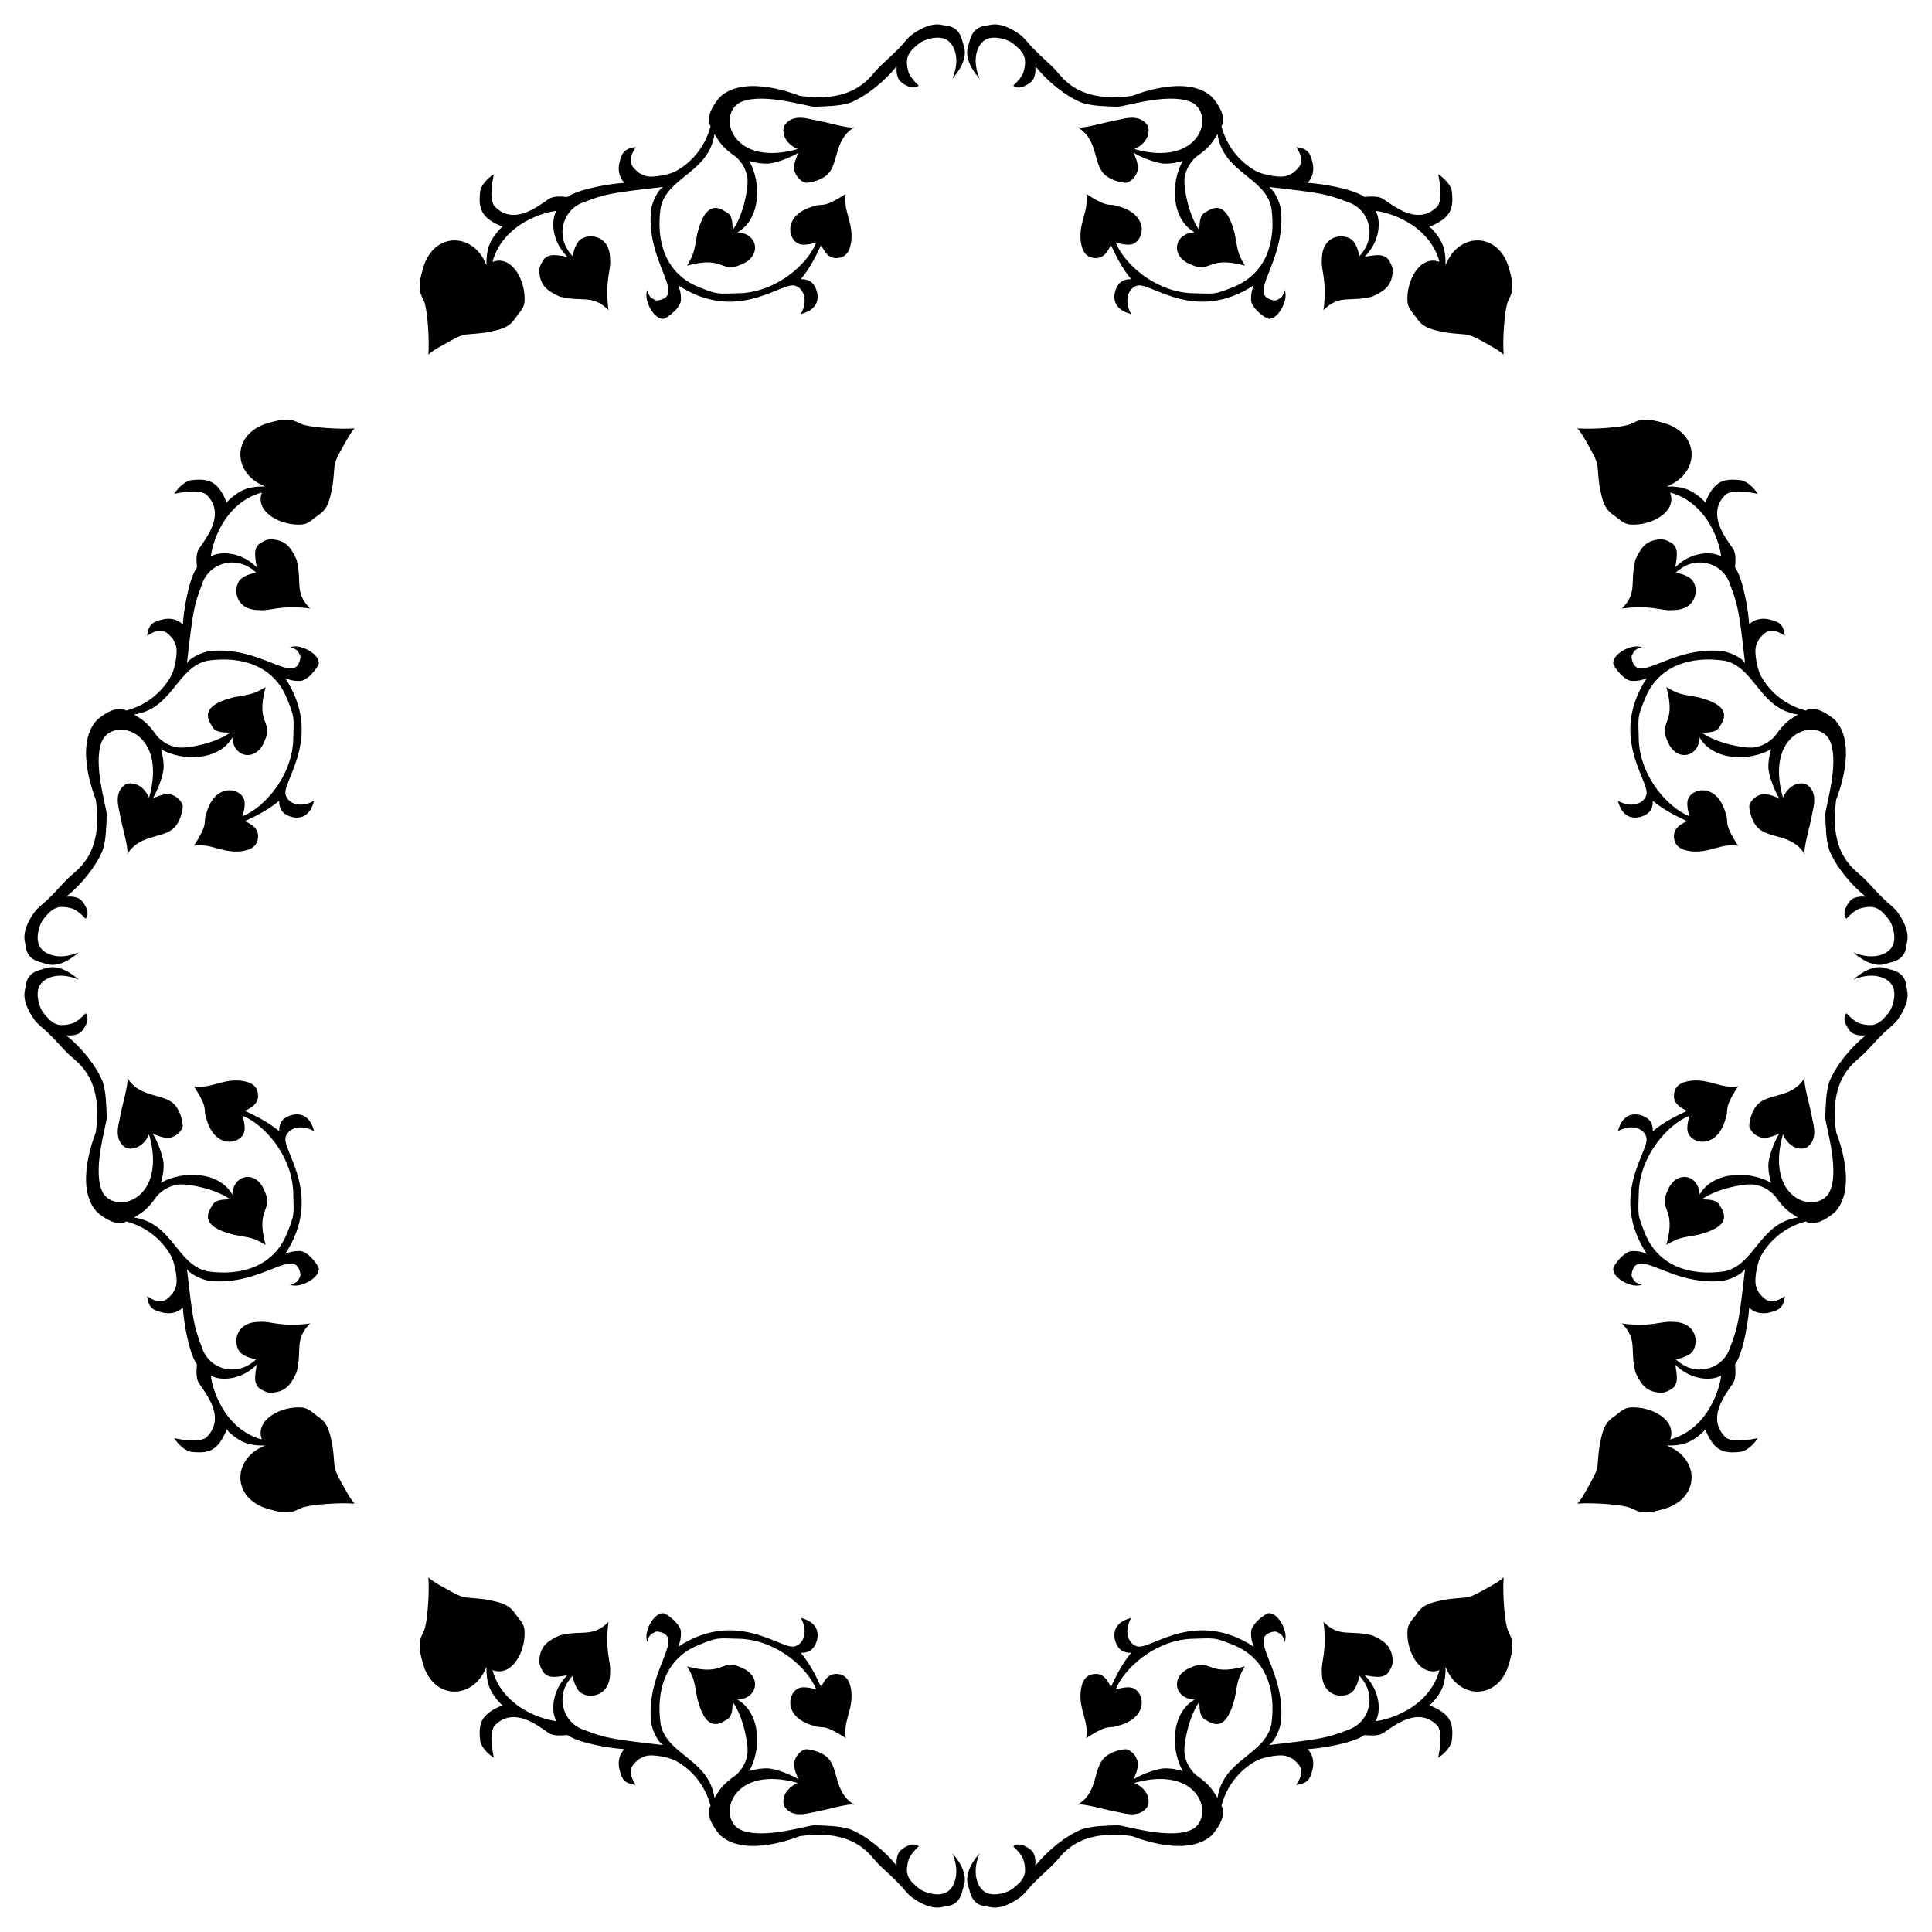 <?xml version="1.0" encoding="utf-8"?>

<!DOCTYPE svg PUBLIC "-//W3C//DTD SVG 1.1//EN" "http://www.w3.org/Graphics/SVG/1.1/DTD/svg11.dtd">
<svg version="1.1" id="Layer_1" xmlns="http://www.w3.org/2000/svg" xmlns:xlink="http://www.w3.org/1999/xlink" x="0px" y="0px"
	 viewBox="0 0 1641.453 1641.453" enable-background="new 0 0 1641.453 1641.453" xml:space="preserve">
<g>
	<path d="M1280.842,224.14c-10.454-27.441-42.217-26.013-52.69,1.215c0.322-13.515-2.89-20.141-7.892-26.573
		c-1.978-2.581-3.952-5.011-5.922-6.074c18.257-7.423,20.891-15.023,19.136-30.369c-0.905-5.396-6.854-11.409-11.54-14.273
		c1.478,7.814,3.775,19.832-0.304,26.876c-18.794,19.933-42.961-5.296-48.59-6.985c-3.644-1.215-8.199-1.215-13.666-0.607
		c-9.97-7.038-36.59-11.327-48.29-11.996c3.69-4.249,5.381-9.014,4.403-15.792c-2.012-7.713-2.625-13.329-14.273-14.577
		c8.715,12.676,2.772,17.142-2.586,21.87c-3.037,1.518-5.314,3.189-10.321,3.189c-5.466,0-13.974-1.518-19.744-3.948
		c-13.321-6.836-25.854-20.001-30.82-38.872c4.735-7.102-2.622-19.034-8.347-25.206c-22.046-19.665-66.701-0.736-67.418-0.607
		c-46.694,6.671-59.646-16.366-65.145-21.865c-5.163-5.618-13.97-13.059-18.828-18.221c-5.163-5.314-7.137-8.655-11.236-11.844
		c-7.334-5.334-17.375-10.48-26.117-8.2c-4.401,0.845-14.242,0.298-17.158,14.881c-1.537,4.269-5.83,14.002,8.807,30.672
		c-8.23-19.545,0.156-33.387,8.807-34.468c3.952-0.911,9.414-0.152,14.121,1.67c4.555,1.518,7.896,5.011,11.236,8.048
		c2.229,3.079,6.888,6.853,2.889,19.74c-1.518,3.644-4.555,7.288-8.507,10.933c5.655,4.701,14.688-2.345,16.403-4.403
		c2.126-3.189,2.729-6.985,2.429-11.996c9.941,12.351,25.349,25.265,39.627,30.976c8.959,2.885,21.258,3.037,30.369,3.341
		c7.942-0.578,47.62-13.332,64.837-2.581c17.252,12.493,3.399,53.822-50.72,38.568c13.652-6.399,12.714-16.822,11.388-19.74
		c-6.411-10.533-19.954-6.09-24.143-5.314c-12.069,2.012-29.435,7.719-35.384,6.529c19.086,11.576,11.822,33.722,25.514,42.212
		c3.948,2.733,11.688,5.163,16.247,4.859c4.252-1.518,7.44-5.163,8.959-9.718c1.063-4.252-0.456-9.718-3.341-15.792
		c4.649,3.104,17.71,8.625,25.353,9.262c5.167,0.304,10.477-0.456,16.551-2.278c-10.565,18.349-9.94,49.441,10.022,60.737
		c-16.428,0.685-20.656,17.881-6.377,25.813c21.407,11.169,15.142-6.877,49.045,2.429c-6.943-11.903-5.933-13.873-8.655-27.484
		c-4.261-15.98-10.656-27.507-24.139-18.221c-5.795,2.535-5.523,8.736-5.926,15.488c-9.579-13.41-12.969-36.364-12.603-41.301
		c-0.284-7.677,4.347-16.02,10.022-20.954c11.283-7.803,13.854-12.435,18.069-19.284c4.847,32.963,39.875,36.093,45.709,62.256
		c4.283,29.126-4.34,55.507-30.525,66.963c-18.845,7.76-16.704,6.419-38.564,5.922c-30.685-2.092-55.957-25.109-63.163-43.123
		c5.163,1.67,9.41,2.278,12.751,1.822c11.241-1.533,17.22-25.108-10.477-32.494c-8.106-3.075-6.911,2.667-27.176-10.477
		c2.171,14.613-6.192,23.385-4.863,39.327c0.871,6.678,2.62,12.512,8.807,14.577c8.67,2.312,13.304-2.425,16.859-10.629
		c4.913,10.587,9.983,20.292,17.314,29.154c-3.796-0.152-6.985,0.911-8.959,2.581c-4.433,3.048-12.785,21.592,8.959,27.028
		c-7.123-12.575-1.462-23.241,5.918-24.295c11.746-1.879,49.246,32.049,98.247-0.152c-1.67,4.1-2.425,7.744-2.278,10.933
		c-1.439,7.198,11.289,16.644,14.425,17.462c8.314,1.512,17.966-16.454,13.969-24.447c-0.456,2.733-1.367,4.859-2.733,6.377
		c-1.822,1.063-3.792,2.733-5.918,2.581c-25.212-4.202,10.114-31.61,5.618-76.984c-0.933-6.126-5.092-16.169-10.173-19.436
		c45.136,5.098,49.266,6.041,66.811,12.755c17.794,5.522,26.1,28.989,10.026,46.008c-1.366-6.681-3.644-11.844-6.833-14.273
		c-7.426-5.26-25.054-3.593-25.054,17.158c-0.954,9,4.72,17.907,1.362,42.972c13.834-13.82,22.65-6.485,41.605-11.54
		c9.868-4.582,16.128-8.644,17.158-20.499c0.451-4.555-1.826-7.896-3.341-10.629c-4.677-6.103-12.306-3.778-20.347-2.733
		c14.15-14.15,13.4-32.43,9.115-38.872c8.574,0.536,45.278,9.976,54.36,43.275c-16.798-6.159-28.609,16.543-27.18,34.165
		c0.612,5.618,4.403,8.959,7.293,12.907c5.634,8.854,11.966,10.472,27.028,13.21c20.179,2.524,14.465-1.366,38.113,12.147
		c4.539,2.577,7.428,4.703,9.246,6.373h0.001c-1.055-13.841,0.926-35.434,2.581-41.453
		C1281.757,250.284,1289.644,250.489,1280.842,224.14z"/>
	<path d="M224.14,360.611c-27.441,10.454-26.013,42.217,1.215,52.69c-13.515-0.322-20.141,2.889-26.573,7.892
		c-2.581,1.978-5.011,3.952-6.074,5.922c-7.423-18.257-15.023-20.891-30.369-19.136c-5.396,0.905-11.409,6.854-14.273,11.54
		c7.814-1.478,19.832-3.775,26.876,0.304c19.933,18.794-5.296,42.961-6.985,48.59c-1.215,3.644-1.215,8.199-0.607,13.666
		c-7.038,9.97-11.327,36.59-11.996,48.29c-4.249-3.69-9.014-5.381-15.792-4.403c-7.713,2.012-13.329,2.625-14.577,14.273
		c12.676-8.715,17.142-2.773,21.87,2.586c1.518,3.037,3.189,5.314,3.189,10.321c0,5.466-1.518,13.974-3.948,19.744
		c-6.836,13.321-20.001,25.854-38.872,30.82c-7.102-4.735-19.034,2.622-25.206,8.347c-19.665,22.046-0.736,66.701-0.607,67.418
		c6.671,46.694-16.366,59.646-21.865,65.145c-5.618,5.163-13.059,13.97-18.221,18.828c-5.314,5.163-8.655,7.137-11.844,11.236
		c-5.334,7.334-10.48,17.375-8.2,26.117c0.845,4.401,0.298,14.242,14.881,17.158c4.269,1.537,14.002,5.83,30.672-8.807
		c-19.545,8.23-33.387-0.156-34.468-8.807c-0.911-3.952-0.152-9.414,1.67-14.121c1.518-4.555,5.011-7.896,8.048-11.236
		c3.079-2.229,6.853-6.888,19.74-2.889c3.644,1.518,7.288,4.555,10.933,8.507c4.701-5.655-2.345-14.688-4.403-16.403
		c-3.189-2.126-6.985-2.729-11.996-2.429c12.351-9.941,25.265-25.349,30.976-39.627c2.885-8.959,3.037-21.258,3.341-30.369
		c-0.578-7.942-13.332-47.62-2.581-64.837c12.493-17.252,53.822-3.399,38.568,50.72c-6.399-13.652-16.822-12.714-19.74-11.388
		c-10.533,6.411-6.09,19.954-5.314,24.143c2.012,12.069,7.719,29.435,6.529,35.384c11.576-19.086,33.722-11.822,42.212-25.514
		c2.733-3.948,5.163-11.688,4.859-16.247c-1.518-4.252-5.163-7.44-9.718-8.959c-4.252-1.063-9.718,0.456-15.792,3.341
		c3.104-4.649,8.625-17.71,9.262-25.353c0.304-5.167-0.456-10.477-2.278-16.551c18.349,10.565,49.441,9.94,60.737-10.022
		c0.685,16.428,17.881,20.656,25.813,6.377c11.169-21.407-6.877-15.142,2.429-49.045c-11.903,6.943-13.873,5.933-27.484,8.655
		c-15.98,4.261-27.507,10.656-18.221,24.139c2.535,5.795,8.736,5.523,15.488,5.926c-13.41,9.579-36.364,12.969-41.301,12.603
		c-7.677,0.284-16.02-4.347-20.954-10.022c-7.803-11.283-12.435-13.854-19.284-18.069c32.963-4.847,36.093-39.875,62.256-45.709
		c29.126-4.283,55.507,4.34,66.963,30.525c7.76,18.845,6.419,16.704,5.922,38.564c-2.092,30.685-25.109,55.957-43.123,63.163
		c1.67-5.163,2.278-9.41,1.822-12.751c-1.533-11.241-25.108-17.22-32.494,10.477c-3.075,8.106,2.667,6.911-10.477,27.176
		c14.613-2.171,23.385,6.192,39.327,4.863c6.678-0.871,12.512-2.62,14.577-8.807c2.312-8.67-2.425-13.304-10.629-16.859
		c10.587-4.913,20.292-9.983,29.154-17.314c-0.152,3.796,0.911,6.985,2.581,8.959c3.048,4.433,21.592,12.785,27.028-8.959
		c-12.575,7.123-23.241,1.462-24.295-5.918c-1.879-11.746,32.049-49.246-0.152-98.247c4.1,1.67,7.744,2.425,10.933,2.278
		c7.198,1.439,16.644-11.289,17.462-14.425c1.512-8.314-16.454-17.966-24.447-13.97c2.733,0.456,4.859,1.367,6.377,2.733
		c1.063,1.822,2.733,3.792,2.581,5.918c-4.202,25.212-31.61-10.113-76.984-5.618c-6.126,0.933-16.169,5.092-19.436,10.173
		c5.098-45.136,6.041-49.266,12.755-66.811c5.522-17.794,28.989-26.1,46.008-10.026c-6.681,1.366-11.844,3.644-14.273,6.833
		c-5.26,7.426-3.593,25.054,17.158,25.054c9,0.954,17.907-4.72,42.972-1.362c-13.82-13.834-6.485-22.65-11.54-41.605
		c-4.582-9.868-8.644-16.128-20.499-17.158c-4.555-0.451-7.896,1.826-10.629,3.341c-6.103,4.677-3.778,12.306-2.733,20.347
		c-14.15-14.15-32.43-13.4-38.872-9.115c0.536-8.574,9.976-45.278,43.275-54.36c-6.159,16.798,16.543,28.609,34.165,27.18
		c5.618-0.612,8.959-4.403,12.907-7.293c8.854-5.634,10.472-11.966,13.21-27.028c2.524-20.179-1.366-14.465,12.147-38.113
		c2.577-4.538,4.703-7.428,6.373-9.246v-0.001c-13.841,1.055-35.434-0.926-41.453-2.581
		C250.284,359.696,250.489,351.809,224.14,360.611z"/>
	<path d="M360.611,1417.313c10.454,27.441,42.217,26.013,52.69-1.215c-0.322,13.515,2.889,20.141,7.892,26.573
		c1.978,2.581,3.952,5.011,5.922,6.074c-18.257,7.423-20.891,15.023-19.136,30.369c0.905,5.396,6.854,11.409,11.54,14.273
		c-1.478-7.814-3.775-19.832,0.304-26.876c18.794-19.933,42.961,5.296,48.59,6.985c3.644,1.215,8.199,1.215,13.666,0.607
		c9.97,7.038,36.59,11.327,48.29,11.996c-3.69,4.249-5.381,9.014-4.403,15.792c2.012,7.713,2.625,13.329,14.273,14.577
		c-8.715-12.677-2.773-17.142,2.586-21.87c3.037-1.518,5.314-3.189,10.321-3.189c5.466,0,13.974,1.518,19.744,3.948
		c13.321,6.836,25.854,20.001,30.82,38.872c-4.735,7.102,2.622,19.034,8.347,25.206c22.046,19.664,66.701,0.736,67.418,0.607
		c46.694-6.671,59.646,16.366,65.145,21.865c5.163,5.618,13.97,13.058,18.828,18.221c5.163,5.314,7.137,8.655,11.236,11.844
		c7.334,5.334,17.375,10.48,26.117,8.199c4.401-0.845,14.242-0.298,17.158-14.881c1.537-4.269,5.83-14.002-8.807-30.672
		c8.23,19.545-0.156,33.387-8.807,34.468c-3.952,0.911-9.414,0.152-14.121-1.67c-4.555-1.518-7.896-5.011-11.236-8.048
		c-2.229-3.079-6.888-6.854-2.889-19.74c1.518-3.644,4.555-7.288,8.507-10.933c-5.655-4.701-14.688,2.344-16.403,4.403
		c-2.126,3.189-2.729,6.985-2.429,11.996c-9.941-12.351-25.349-25.265-39.627-30.976c-8.959-2.885-21.258-3.037-30.369-3.341
		c-7.942,0.578-47.62,13.333-64.837,2.581c-17.252-12.493-3.399-53.822,50.72-38.568c-13.652,6.399-12.714,16.823-11.388,19.74
		c6.411,10.533,19.954,6.09,24.143,5.315c12.069-2.012,29.435-7.719,35.384-6.529c-19.086-11.576-11.822-33.722-25.514-42.212
		c-3.948-2.733-11.688-5.163-16.247-4.859c-4.252,1.518-7.44,5.163-8.959,9.718c-1.063,4.252,0.456,9.718,3.341,15.792
		c-4.649-3.104-17.71-8.625-25.353-9.262c-5.167-0.304-10.477,0.456-16.551,2.278c10.565-18.349,9.94-49.441-10.022-60.737
		c16.428-0.685,20.656-17.881,6.377-25.813c-21.407-11.169-15.142,6.877-49.045-2.43c6.943,11.903,5.933,13.873,8.655,27.484
		c4.261,15.98,10.656,27.506,24.139,18.221c5.795-2.535,5.523-8.736,5.926-15.488c9.579,13.41,12.969,36.364,12.603,41.301
		c0.284,7.677-4.347,16.02-10.022,20.954c-11.283,7.803-13.854,12.435-18.069,19.284c-4.847-32.963-39.875-36.093-45.709-62.256
		c-4.283-29.126,4.34-55.507,30.525-66.963c18.845-7.76,16.704-6.419,38.564-5.922c30.685,2.092,55.957,25.109,63.163,43.123
		c-5.163-1.67-9.41-2.278-12.751-1.822c-11.241,1.533-17.22,25.109,10.477,32.495c8.106,3.075,6.911-2.667,27.176,10.477
		c-2.171-14.613,6.192-23.385,4.863-39.327c-0.871-6.678-2.62-12.512-8.807-14.577c-8.67-2.312-13.304,2.425-16.859,10.629
		c-4.913-10.587-9.983-20.292-17.314-29.154c3.796,0.152,6.985-0.911,8.959-2.581c4.433-3.047,12.785-21.592-8.959-27.028
		c7.123,12.575,1.462,23.241-5.918,24.295c-11.746,1.879-49.246-32.049-98.247,0.152c1.67-4.1,2.425-7.744,2.278-10.933
		c1.439-7.198-11.289-16.644-14.425-17.462c-8.314-1.512-17.966,16.454-13.97,24.447c0.456-2.733,1.367-4.859,2.733-6.377
		c1.822-1.063,3.792-2.733,5.918-2.581c25.212,4.202-10.113,31.61-5.618,76.984c0.933,6.126,5.092,16.169,10.173,19.436
		c-45.136-5.098-49.266-6.041-66.811-12.755c-17.794-5.522-26.1-28.989-10.026-46.008c1.366,6.681,3.644,11.844,6.833,14.273
		c7.426,5.26,25.054,3.593,25.054-17.158c0.954-9-4.72-17.907-1.362-42.972c-13.834,13.82-22.65,6.485-41.605,11.54
		c-9.868,4.582-16.128,8.644-17.158,20.499c-0.451,4.555,1.826,7.896,3.341,10.629c4.677,6.103,12.306,3.778,20.347,2.733
		c-14.15,14.15-13.4,32.43-9.115,38.872c-8.574-0.536-45.278-9.976-54.36-43.275c16.798,6.159,28.609-16.543,27.18-34.165
		c-0.612-5.618-4.403-8.959-7.293-12.907c-5.634-8.854-11.966-10.472-27.028-13.21c-20.179-2.524-14.465,1.366-38.113-12.147
		c-4.538-2.577-7.428-4.703-9.246-6.373h-0.001c1.055,13.841-0.926,35.433-2.581,41.453
		C359.696,1391.169,351.809,1390.964,360.611,1417.313z"/>
	<path d="M1417.313,1280.842c27.441-10.454,26.013-42.217-1.215-52.69c13.515,0.322,20.141-2.89,26.573-7.892
		c2.581-1.978,5.011-3.952,6.074-5.922c7.423,18.257,15.023,20.891,30.369,19.136c5.396-0.905,11.409-6.854,14.273-11.54
		c-7.814,1.478-19.832,3.775-26.876-0.304c-19.933-18.794,5.296-42.961,6.985-48.59c1.215-3.644,1.215-8.199,0.607-13.666
		c7.038-9.97,11.327-36.59,11.996-48.29c4.249,3.69,9.014,5.381,15.792,4.403c7.713-2.012,13.329-2.625,14.577-14.273
		c-12.677,8.715-17.142,2.772-21.87-2.586c-1.518-3.037-3.189-5.314-3.189-10.321c0-5.466,1.518-13.974,3.948-19.744
		c6.836-13.321,20.001-25.854,38.872-30.82c7.102,4.735,19.034-2.622,25.206-8.347c19.664-22.046,0.736-66.701,0.607-67.418
		c-6.671-46.694,16.366-59.646,21.865-65.145c5.618-5.163,13.058-13.97,18.221-18.828c5.314-5.163,8.655-7.137,11.844-11.236
		c5.334-7.334,10.48-17.375,8.199-26.117c-0.845-4.401-0.298-14.242-14.881-17.158c-4.269-1.537-14.002-5.83-30.672,8.807
		c19.545-8.23,33.387,0.156,34.468,8.807c0.911,3.952,0.152,9.414-1.67,14.121c-1.518,4.555-5.011,7.896-8.048,11.236
		c-3.079,2.229-6.854,6.888-19.74,2.889c-3.644-1.518-7.288-4.555-10.933-8.507c-4.701,5.655,2.344,14.688,4.403,16.403
		c3.189,2.126,6.985,2.729,11.996,2.429c-12.351,9.941-25.265,25.349-30.976,39.627c-2.885,8.959-3.037,21.258-3.341,30.369
		c0.578,7.942,13.333,47.62,2.581,64.837c-12.493,17.252-53.822,3.399-38.568-50.72c6.399,13.652,16.823,12.714,19.74,11.388
		c10.533-6.411,6.09-19.954,5.315-24.143c-2.012-12.069-7.719-29.435-6.529-35.384c-11.576,19.086-33.722,11.822-42.212,25.514
		c-2.733,3.948-5.163,11.688-4.859,16.247c1.518,4.252,5.163,7.44,9.718,8.959c4.252,1.063,9.718-0.456,15.792-3.341
		c-3.104,4.649-8.625,17.71-9.262,25.353c-0.304,5.167,0.456,10.477,2.278,16.551c-18.349-10.565-49.441-9.94-60.737,10.022
		c-0.685-16.428-17.881-20.656-25.813-6.377c-11.169,21.407,6.877,15.142-2.43,49.045c11.903-6.943,13.873-5.933,27.484-8.655
		c15.98-4.261,27.506-10.656,18.221-24.139c-2.535-5.795-8.736-5.523-15.488-5.926c13.41-9.579,36.364-12.969,41.301-12.603
		c7.677-0.284,16.02,4.347,20.954,10.022c7.803,11.283,12.435,13.854,19.284,18.069c-32.963,4.847-36.093,39.875-62.256,45.709
		c-29.126,4.283-55.507-4.34-66.963-30.525c-7.76-18.845-6.419-16.704-5.922-38.564c2.092-30.685,25.109-55.957,43.123-63.163
		c-1.67,5.163-2.278,9.41-1.822,12.751c1.533,11.241,25.109,17.22,32.495-10.477c3.075-8.106-2.667-6.911,10.477-27.176
		c-14.613,2.171-23.385-6.192-39.327-4.863c-6.678,0.871-12.512,2.62-14.577,8.807c-2.312,8.67,2.425,13.304,10.629,16.859
		c-10.587,4.913-20.292,9.983-29.154,17.314c0.152-3.796-0.911-6.985-2.581-8.959c-3.047-4.433-21.592-12.785-27.028,8.959
		c12.575-7.123,23.241-1.462,24.295,5.918c1.879,11.746-32.049,49.246,0.152,98.247c-4.1-1.67-7.744-2.425-10.933-2.278
		c-7.198-1.439-16.644,11.289-17.462,14.425c-1.512,8.314,16.454,17.966,24.447,13.969c-2.733-0.456-4.859-1.367-6.377-2.733
		c-1.063-1.822-2.733-3.792-2.581-5.918c4.202-25.212,31.61,10.114,76.984,5.618c6.126-0.933,16.169-5.092,19.436-10.173
		c-5.098,45.136-6.041,49.266-12.755,66.811c-5.522,17.794-28.989,26.1-46.008,10.026c6.681-1.366,11.844-3.644,14.273-6.833
		c5.26-7.426,3.593-25.054-17.158-25.054c-9-0.954-17.907,4.72-42.972,1.362c13.82,13.834,6.485,22.65,11.54,41.605
		c4.582,9.868,8.644,16.128,20.499,17.158c4.555,0.451,7.896-1.826,10.629-3.341c6.103-4.677,3.778-12.306,2.733-20.347
		c14.15,14.15,32.43,13.4,38.872,9.115c-0.536,8.574-9.976,45.278-43.275,54.36c6.159-16.798-16.543-28.609-34.165-27.18
		c-5.618,0.612-8.959,4.403-12.907,7.293c-8.854,5.634-10.472,11.966-13.21,27.028c-2.524,20.179,1.366,14.465-12.147,38.113
		c-2.577,4.539-4.703,7.428-6.373,9.246v0.001c13.841-1.055,35.433,0.926,41.453,2.581
		C1391.169,1281.757,1390.964,1289.644,1417.313,1280.842z"/>
	<path d="M1417.313,360.611c27.441,10.454,26.013,42.217-1.215,52.69c13.515-0.322,20.141,2.889,26.573,7.892
		c2.581,1.978,5.011,3.952,6.074,5.922c7.423-18.257,15.023-20.891,30.369-19.136c5.396,0.905,11.409,6.854,14.273,11.54
		c-7.814-1.478-19.832-3.775-26.876,0.304c-19.933,18.794,5.296,42.961,6.985,48.59c1.215,3.644,1.215,8.199,0.607,13.666
		c7.038,9.97,11.327,36.59,11.996,48.29c4.249-3.69,9.014-5.381,15.792-4.403c7.713,2.012,13.329,2.625,14.577,14.273
		c-12.677-8.715-17.142-2.773-21.87,2.586c-1.518,3.037-3.189,5.314-3.189,10.321c0,5.466,1.518,13.974,3.948,19.744
		c6.836,13.321,20.001,25.854,38.872,30.82c7.102-4.735,19.034,2.622,25.206,8.347c19.664,22.046,0.736,66.701,0.607,67.418
		c-6.671,46.694,16.366,59.646,21.865,65.145c5.618,5.163,13.058,13.97,18.221,18.828c5.314,5.163,8.655,7.137,11.844,11.236
		c5.334,7.334,10.48,17.375,8.199,26.117c-0.845,4.401-0.298,14.242-14.881,17.158c-4.269,1.537-14.002,5.83-30.672-8.807
		c19.545,8.23,33.387-0.156,34.468-8.807c0.911-3.952,0.152-9.414-1.67-14.121c-1.518-4.555-5.011-7.896-8.048-11.236
		c-3.079-2.229-6.854-6.888-19.74-2.889c-3.644,1.518-7.288,4.555-10.933,8.507c-4.701-5.655,2.344-14.688,4.403-16.403
		c3.189-2.126,6.985-2.729,11.996-2.429c-12.351-9.941-25.265-25.349-30.976-39.627c-2.885-8.959-3.037-21.258-3.341-30.369
		c0.578-7.942,13.333-47.62,2.581-64.837c-12.493-17.252-53.822-3.399-38.568,50.72c6.399-13.652,16.823-12.714,19.74-11.388
		c10.533,6.411,6.09,19.954,5.315,24.143c-2.012,12.069-7.719,29.435-6.529,35.384c-11.576-19.086-33.722-11.822-42.212-25.514
		c-2.733-3.948-5.163-11.688-4.859-16.247c1.518-4.252,5.163-7.44,9.718-8.959c4.252-1.063,9.718,0.456,15.792,3.341
		c-3.104-4.649-8.625-17.71-9.262-25.353c-0.304-5.167,0.456-10.477,2.278-16.551c-18.349,10.565-49.441,9.94-60.737-10.022
		c-0.685,16.428-17.881,20.656-25.813,6.377c-11.169-21.407,6.877-15.142-2.43-49.045c11.903,6.943,13.873,5.933,27.484,8.655
		c15.98,4.261,27.506,10.656,18.221,24.139c-2.535,5.795-8.736,5.523-15.488,5.926c13.41,9.579,36.364,12.969,41.301,12.603
		c7.677,0.284,16.02-4.347,20.954-10.022c7.803-11.283,12.435-13.854,19.284-18.069c-32.963-4.847-36.093-39.875-62.256-45.709
		c-29.126-4.283-55.507,4.34-66.963,30.525c-7.76,18.845-6.419,16.704-5.922,38.564c2.092,30.685,25.109,55.957,43.123,63.163
		c-1.67-5.163-2.278-9.41-1.822-12.751c1.533-11.241,25.109-17.22,32.495,10.477c3.075,8.106-2.667,6.911,10.477,27.176
		c-14.613-2.171-23.385,6.192-39.327,4.863c-6.678-0.871-12.512-2.62-14.577-8.807c-2.312-8.67,2.425-13.304,10.629-16.859
		c-10.587-4.913-20.292-9.983-29.154-17.314c0.152,3.796-0.911,6.985-2.581,8.959c-3.047,4.433-21.592,12.785-27.028-8.959
		c12.575,7.123,23.241,1.462,24.295-5.918c1.879-11.746-32.049-49.246,0.152-98.247c-4.1,1.67-7.744,2.425-10.933,2.278
		c-7.198,1.439-16.644-11.289-17.462-14.425c-1.512-8.314,16.454-17.966,24.447-13.97c-2.733,0.456-4.859,1.367-6.377,2.733
		c-1.063,1.822-2.733,3.792-2.581,5.918c4.202,25.212,31.61-10.113,76.984-5.618c6.126,0.933,16.169,5.092,19.436,10.173
		c-5.098-45.136-6.041-49.266-12.755-66.811c-5.522-17.794-28.989-26.1-46.008-10.026c6.681,1.366,11.844,3.644,14.273,6.833
		c5.26,7.426,3.593,25.054-17.158,25.054c-9,0.954-17.907-4.72-42.972-1.362c13.82-13.834,6.485-22.65,11.54-41.605
		c4.582-9.868,8.644-16.128,20.499-17.158c4.555-0.451,7.896,1.826,10.629,3.341c6.103,4.677,3.778,12.306,2.733,20.347
		c14.15-14.15,32.43-13.4,38.872-9.115c-0.536-8.574-9.976-45.278-43.275-54.36c6.159,16.798-16.543,28.609-34.165,27.18
		c-5.618-0.612-8.959-4.403-12.907-7.293c-8.854-5.634-10.472-11.966-13.21-27.028c-2.524-20.179,1.366-14.465-12.147-38.113
		c-2.577-4.538-4.703-7.428-6.373-9.246v-0.001c13.841,1.055,35.433-0.926,41.453-2.581
		C1391.169,359.696,1390.964,351.809,1417.313,360.611z"/>
	<path d="M360.611,224.14c10.454-27.441,42.217-26.013,52.69,1.215c-0.322-13.515,2.889-20.141,7.892-26.573
		c1.978-2.581,3.952-5.011,5.922-6.074c-18.257-7.423-20.891-15.023-19.136-30.369c0.905-5.396,6.854-11.409,11.54-14.273
		c-1.478,7.814-3.775,19.832,0.304,26.876c18.794,19.933,42.961-5.296,48.59-6.985c3.644-1.215,8.199-1.215,13.666-0.607
		c9.97-7.038,36.59-11.327,48.29-11.996c-3.69-4.249-5.381-9.014-4.403-15.792c2.012-7.713,2.625-13.329,14.273-14.577
		c-8.715,12.676-2.773,17.142,2.586,21.87c3.037,1.518,5.314,3.189,10.321,3.189c5.466,0,13.974-1.518,19.744-3.948
		c13.321-6.836,25.854-20.001,30.82-38.872c-4.735-7.102,2.622-19.034,8.347-25.206c22.046-19.665,66.701-0.736,67.418-0.607
		c46.694,6.671,59.646-16.366,65.145-21.865c5.163-5.618,13.97-13.059,18.828-18.221c5.163-5.314,7.137-8.655,11.236-11.844
		c7.334-5.334,17.375-10.48,26.117-8.2c4.401,0.845,14.242,0.298,17.158,14.881c1.537,4.269,5.83,14.002-8.807,30.672
		c8.23-19.545-0.156-33.387-8.807-34.468c-3.952-0.911-9.414-0.152-14.121,1.67c-4.555,1.518-7.896,5.011-11.236,8.048
		c-2.229,3.079-6.888,6.853-2.889,19.74c1.518,3.644,4.555,7.288,8.507,10.933c-5.655,4.701-14.688-2.345-16.403-4.403
		c-2.126-3.189-2.729-6.985-2.429-11.996c-9.941,12.351-25.349,25.265-39.627,30.976c-8.959,2.885-21.258,3.037-30.369,3.341
		c-7.942-0.578-47.62-13.332-64.837-2.581c-17.252,12.493-3.399,53.822,50.72,38.568c-13.652-6.399-12.714-16.822-11.388-19.74
		c6.411-10.533,19.954-6.09,24.143-5.314c12.069,2.012,29.435,7.719,35.384,6.529c-19.086,11.576-11.822,33.722-25.514,42.212
		c-3.948,2.733-11.688,5.163-16.247,4.859c-4.252-1.518-7.44-5.163-8.959-9.718c-1.063-4.252,0.456-9.718,3.341-15.792
		c-4.649,3.104-17.71,8.625-25.353,9.262c-5.167,0.304-10.477-0.456-16.551-2.278c10.565,18.349,9.94,49.441-10.022,60.737
		c16.428,0.685,20.656,17.881,6.377,25.813c-21.407,11.169-15.142-6.877-49.045,2.429c6.943-11.903,5.933-13.873,8.655-27.484
		c4.261-15.98,10.656-27.507,24.139-18.221c5.795,2.535,5.523,8.736,5.926,15.488c9.579-13.41,12.969-36.364,12.603-41.301
		c0.284-7.677-4.347-16.02-10.022-20.954c-11.283-7.803-13.854-12.435-18.069-19.284c-4.847,32.963-39.875,36.093-45.709,62.256
		c-4.283,29.126,4.34,55.507,30.525,66.963c18.845,7.76,16.704,6.419,38.564,5.922c30.685-2.092,55.957-25.109,63.163-43.123
		c-5.163,1.67-9.41,2.278-12.751,1.822c-11.241-1.533-17.22-25.108,10.477-32.494c8.106-3.075,6.911,2.667,27.176-10.477
		c-2.171,14.613,6.192,23.385,4.863,39.327c-0.871,6.678-2.62,12.512-8.807,14.577c-8.67,2.312-13.304-2.425-16.859-10.629
		c-4.913,10.587-9.983,20.292-17.314,29.154c3.796-0.152,6.985,0.911,8.959,2.581c4.433,3.048,12.785,21.592-8.959,27.028
		c7.123-12.575,1.462-23.241-5.918-24.295c-11.746-1.879-49.246,32.049-98.247-0.152c1.67,4.1,2.425,7.744,2.278,10.933
		c1.439,7.198-11.289,16.644-14.425,17.462c-8.314,1.512-17.966-16.454-13.97-24.447c0.456,2.733,1.367,4.859,2.733,6.377
		c1.822,1.063,3.792,2.733,5.918,2.581c25.212-4.202-10.113-31.61-5.618-76.984c0.933-6.126,5.092-16.169,10.173-19.436
		c-45.136,5.098-49.266,6.041-66.811,12.755c-17.794,5.522-26.1,28.989-10.026,46.008c1.366-6.681,3.644-11.844,6.833-14.273
		c7.426-5.26,25.054-3.593,25.054,17.158c0.954,9-4.72,17.907-1.362,42.972c-13.834-13.82-22.65-6.485-41.605-11.54
		c-9.868-4.582-16.128-8.644-17.158-20.499c-0.451-4.555,1.826-7.896,3.341-10.629c4.677-6.103,12.306-3.778,20.347-2.733
		c-14.15-14.15-13.4-32.43-9.115-38.872c-8.574,0.536-45.278,9.976-54.36,43.275c16.798-6.159,28.609,16.543,27.18,34.165
		c-0.612,5.618-4.403,8.959-7.293,12.907c-5.634,8.854-11.966,10.472-27.028,13.21c-20.179,2.524-14.465-1.366-38.113,12.147
		c-4.538,2.577-7.428,4.703-9.246,6.373h-0.001c1.055-13.841-0.926-35.434-2.581-41.453
		C359.696,250.284,351.809,250.489,360.611,224.14z"/>
	<path d="M224.14,1280.842c-27.441-10.454-26.013-42.217,1.215-52.69c-13.515,0.322-20.141-2.89-26.573-7.892
		c-2.581-1.978-5.011-3.952-6.074-5.922c-7.423,18.257-15.023,20.891-30.369,19.136c-5.396-0.905-11.409-6.854-14.273-11.54
		c7.814,1.478,19.832,3.775,26.876-0.304c19.933-18.794-5.296-42.961-6.985-48.59c-1.215-3.644-1.215-8.199-0.607-13.666
		c-7.038-9.97-11.327-36.59-11.996-48.29c-4.249,3.69-9.014,5.381-15.792,4.403c-7.713-2.012-13.329-2.625-14.577-14.273
		c12.676,8.715,17.142,2.772,21.87-2.586c1.518-3.037,3.189-5.314,3.189-10.321c0-5.466-1.518-13.974-3.948-19.744
		c-6.836-13.321-20.001-25.854-38.872-30.82c-7.102,4.735-19.034-2.622-25.206-8.347c-19.665-22.046-0.736-66.701-0.607-67.418
		c6.671-46.694-16.366-59.646-21.865-65.145c-5.618-5.163-13.059-13.97-18.221-18.828c-5.314-5.163-8.655-7.137-11.844-11.236
		c-5.334-7.334-10.48-17.375-8.2-26.117c0.845-4.401,0.298-14.242,14.881-17.158c4.269-1.537,14.002-5.83,30.672,8.807
		c-19.545-8.23-33.387,0.156-34.468,8.807c-0.911,3.952-0.152,9.414,1.67,14.121c1.518,4.555,5.011,7.896,8.048,11.236
		c3.079,2.229,6.853,6.888,19.74,2.889c3.644-1.518,7.288-4.555,10.933-8.507c4.701,5.655-2.345,14.688-4.403,16.403
		c-3.189,2.126-6.985,2.729-11.996,2.429c12.351,9.941,25.265,25.349,30.976,39.627c2.885,8.959,3.037,21.258,3.341,30.369
		c-0.578,7.942-13.332,47.62-2.581,64.837c12.493,17.252,53.822,3.399,38.568-50.72c-6.399,13.652-16.822,12.714-19.74,11.388
		c-10.533-6.411-6.09-19.954-5.314-24.143c2.012-12.069,7.719-29.435,6.529-35.384c11.576,19.086,33.722,11.822,42.212,25.514
		c2.733,3.948,5.163,11.688,4.859,16.247c-1.518,4.252-5.163,7.44-9.718,8.959c-4.252,1.063-9.718-0.456-15.792-3.341
		c3.104,4.649,8.625,17.71,9.262,25.353c0.304,5.167-0.456,10.477-2.278,16.551c18.349-10.565,49.441-9.94,60.737,10.022
		c0.685-16.428,17.881-20.656,25.813-6.377c11.169,21.407-6.877,15.142,2.429,49.045c-11.903-6.943-13.873-5.933-27.484-8.655
		c-15.98-4.261-27.507-10.656-18.221-24.139c2.535-5.795,8.736-5.523,15.488-5.926c-13.41-9.579-36.364-12.969-41.301-12.603
		c-7.677-0.284-16.02,4.347-20.954,10.022c-7.803,11.283-12.435,13.854-19.284,18.069c32.963,4.847,36.093,39.875,62.256,45.709
		c29.126,4.283,55.507-4.34,66.963-30.525c7.76-18.845,6.419-16.704,5.922-38.564c-2.092-30.685-25.109-55.957-43.123-63.163
		c1.67,5.163,2.278,9.41,1.822,12.751c-1.533,11.241-25.108,17.22-32.494-10.477c-3.075-8.106,2.667-6.911-10.477-27.176
		c14.613,2.171,23.385-6.192,39.327-4.863c6.678,0.871,12.512,2.62,14.577,8.807c2.312,8.67-2.425,13.304-10.629,16.859
		c10.587,4.913,20.292,9.983,29.154,17.314c-0.152-3.796,0.911-6.985,2.581-8.959c3.048-4.433,21.592-12.785,27.028,8.959
		c-12.575-7.123-23.241-1.462-24.295,5.918c-1.879,11.746,32.049,49.246-0.152,98.247c4.1-1.67,7.744-2.425,10.933-2.278
		c7.198-1.439,16.644,11.289,17.462,14.425c1.512,8.314-16.454,17.966-24.447,13.969c2.733-0.456,4.859-1.367,6.377-2.733
		c1.063-1.822,2.733-3.792,2.581-5.918c-4.202-25.212-31.61,10.114-76.984,5.618c-6.126-0.933-16.169-5.092-19.436-10.173
		c5.098,45.136,6.041,49.266,12.755,66.811c5.522,17.794,28.989,26.1,46.008,10.026c-6.681-1.366-11.844-3.644-14.273-6.833
		c-5.26-7.426-3.593-25.054,17.158-25.054c9-0.954,17.907,4.72,42.972,1.362c-13.82,13.834-6.485,22.65-11.54,41.605
		c-4.582,9.868-8.644,16.128-20.499,17.158c-4.555,0.451-7.896-1.826-10.629-3.341c-6.103-4.677-3.778-12.306-2.733-20.347
		c-14.15,14.15-32.43,13.4-38.872,9.115c0.536,8.574,9.976,45.278,43.275,54.36c-6.159-16.798,16.543-28.609,34.165-27.18
		c5.618,0.612,8.959,4.403,12.907,7.293c8.854,5.634,10.472,11.966,13.21,27.028c2.524,20.179-1.366,14.465,12.147,38.113
		c2.577,4.539,4.703,7.428,6.373,9.246v0.001c-13.841-1.055-35.434,0.926-41.453,2.581
		C250.284,1281.757,250.489,1289.644,224.14,1280.842z"/>
	<path d="M1280.842,1417.313c-10.454,27.441-42.217,26.013-52.69-1.215c0.322,13.515-2.89,20.141-7.892,26.573
		c-1.978,2.581-3.952,5.011-5.922,6.074c18.257,7.423,20.891,15.023,19.136,30.369c-0.905,5.396-6.854,11.409-11.54,14.273
		c1.478-7.814,3.775-19.832-0.304-26.876c-18.794-19.933-42.961,5.296-48.59,6.985c-3.644,1.215-8.199,1.215-13.666,0.607
		c-9.97,7.038-36.59,11.327-48.29,11.996c3.69,4.249,5.381,9.014,4.403,15.792c-2.012,7.713-2.625,13.329-14.273,14.577
		c8.715-12.677,2.772-17.142-2.586-21.87c-3.037-1.518-5.314-3.189-10.321-3.189c-5.466,0-13.974,1.518-19.744,3.948
		c-13.321,6.836-25.854,20.001-30.82,38.872c4.735,7.102-2.622,19.034-8.347,25.206c-22.046,19.664-66.701,0.736-67.418,0.607
		c-46.694-6.671-59.646,16.366-65.145,21.865c-5.163,5.618-13.97,13.058-18.828,18.221c-5.163,5.314-7.137,8.655-11.236,11.844
		c-7.334,5.334-17.375,10.48-26.117,8.199c-4.401-0.845-14.242-0.298-17.158-14.881c-1.537-4.269-5.83-14.002,8.807-30.672
		c-8.23,19.545,0.156,33.387,8.807,34.468c3.952,0.911,9.414,0.152,14.121-1.67c4.555-1.518,7.896-5.011,11.236-8.048
		c2.229-3.079,6.888-6.854,2.889-19.74c-1.518-3.644-4.555-7.288-8.507-10.933c5.655-4.701,14.688,2.344,16.403,4.403
		c2.126,3.189,2.729,6.985,2.429,11.996c9.941-12.351,25.349-25.265,39.627-30.976c8.959-2.885,21.258-3.037,30.369-3.341
		c7.942,0.578,47.62,13.333,64.837,2.581c17.252-12.493,3.399-53.822-50.72-38.568c13.652,6.399,12.714,16.823,11.388,19.74
		c-6.411,10.533-19.954,6.09-24.143,5.315c-12.069-2.012-29.435-7.719-35.384-6.529c19.086-11.576,11.822-33.722,25.514-42.212
		c3.948-2.733,11.688-5.163,16.247-4.859c4.252,1.518,7.44,5.163,8.959,9.718c1.063,4.252-0.456,9.718-3.341,15.792
		c4.649-3.104,17.71-8.625,25.353-9.262c5.167-0.304,10.477,0.456,16.551,2.278c-10.565-18.349-9.94-49.441,10.022-60.737
		c-16.428-0.685-20.656-17.881-6.377-25.813c21.407-11.169,15.142,6.877,49.045-2.43c-6.943,11.903-5.933,13.873-8.655,27.484
		c-4.261,15.98-10.656,27.506-24.139,18.221c-5.795-2.535-5.523-8.736-5.926-15.488c-9.579,13.41-12.969,36.364-12.603,41.301
		c-0.284,7.677,4.347,16.02,10.022,20.954c11.283,7.803,13.854,12.435,18.069,19.284c4.847-32.963,39.875-36.093,45.709-62.256
		c4.283-29.126-4.34-55.507-30.525-66.963c-18.845-7.76-16.704-6.419-38.564-5.922c-30.685,2.092-55.957,25.109-63.163,43.123
		c5.163-1.67,9.41-2.278,12.751-1.822c11.241,1.533,17.22,25.109-10.477,32.495c-8.106,3.075-6.911-2.667-27.176,10.477
		c2.171-14.613-6.192-23.385-4.863-39.327c0.871-6.678,2.62-12.512,8.807-14.577c8.67-2.312,13.304,2.425,16.859,10.629
		c4.913-10.587,9.983-20.292,17.314-29.154c-3.796,0.152-6.985-0.911-8.959-2.581c-4.433-3.047-12.785-21.592,8.959-27.028
		c-7.123,12.575-1.462,23.241,5.918,24.295c11.746,1.879,49.246-32.049,98.247,0.152c-1.67-4.1-2.425-7.744-2.278-10.933
		c-1.439-7.198,11.289-16.644,14.425-17.462c8.314-1.512,17.966,16.454,13.969,24.447c-0.456-2.733-1.367-4.859-2.733-6.377
		c-1.822-1.063-3.792-2.733-5.918-2.581c-25.212,4.202,10.114,31.61,5.618,76.984c-0.933,6.126-5.092,16.169-10.173,19.436
		c45.136-5.098,49.266-6.041,66.811-12.755c17.794-5.522,26.1-28.989,10.026-46.008c-1.366,6.681-3.644,11.844-6.833,14.273
		c-7.426,5.26-25.054,3.593-25.054-17.158c-0.954-9,4.72-17.907,1.362-42.972c13.834,13.82,22.65,6.485,41.605,11.54
		c9.868,4.582,16.128,8.644,17.158,20.499c0.451,4.555-1.826,7.896-3.341,10.629c-4.677,6.103-12.306,3.778-20.347,2.733
		c14.15,14.15,13.4,32.43,9.115,38.872c8.574-0.536,45.278-9.976,54.36-43.275c-16.798,6.159-28.609-16.543-27.18-34.165
		c0.612-5.618,4.403-8.959,7.293-12.907c5.634-8.854,11.966-10.472,27.028-13.21c20.179-2.524,14.465,1.366,38.113-12.147
		c4.539-2.577,7.428-4.703,9.246-6.373h0.001c-1.055,13.841,0.926,35.433,2.581,41.453
		C1281.757,1391.169,1289.644,1390.964,1280.842,1417.313z"/>
</g>
</svg>
